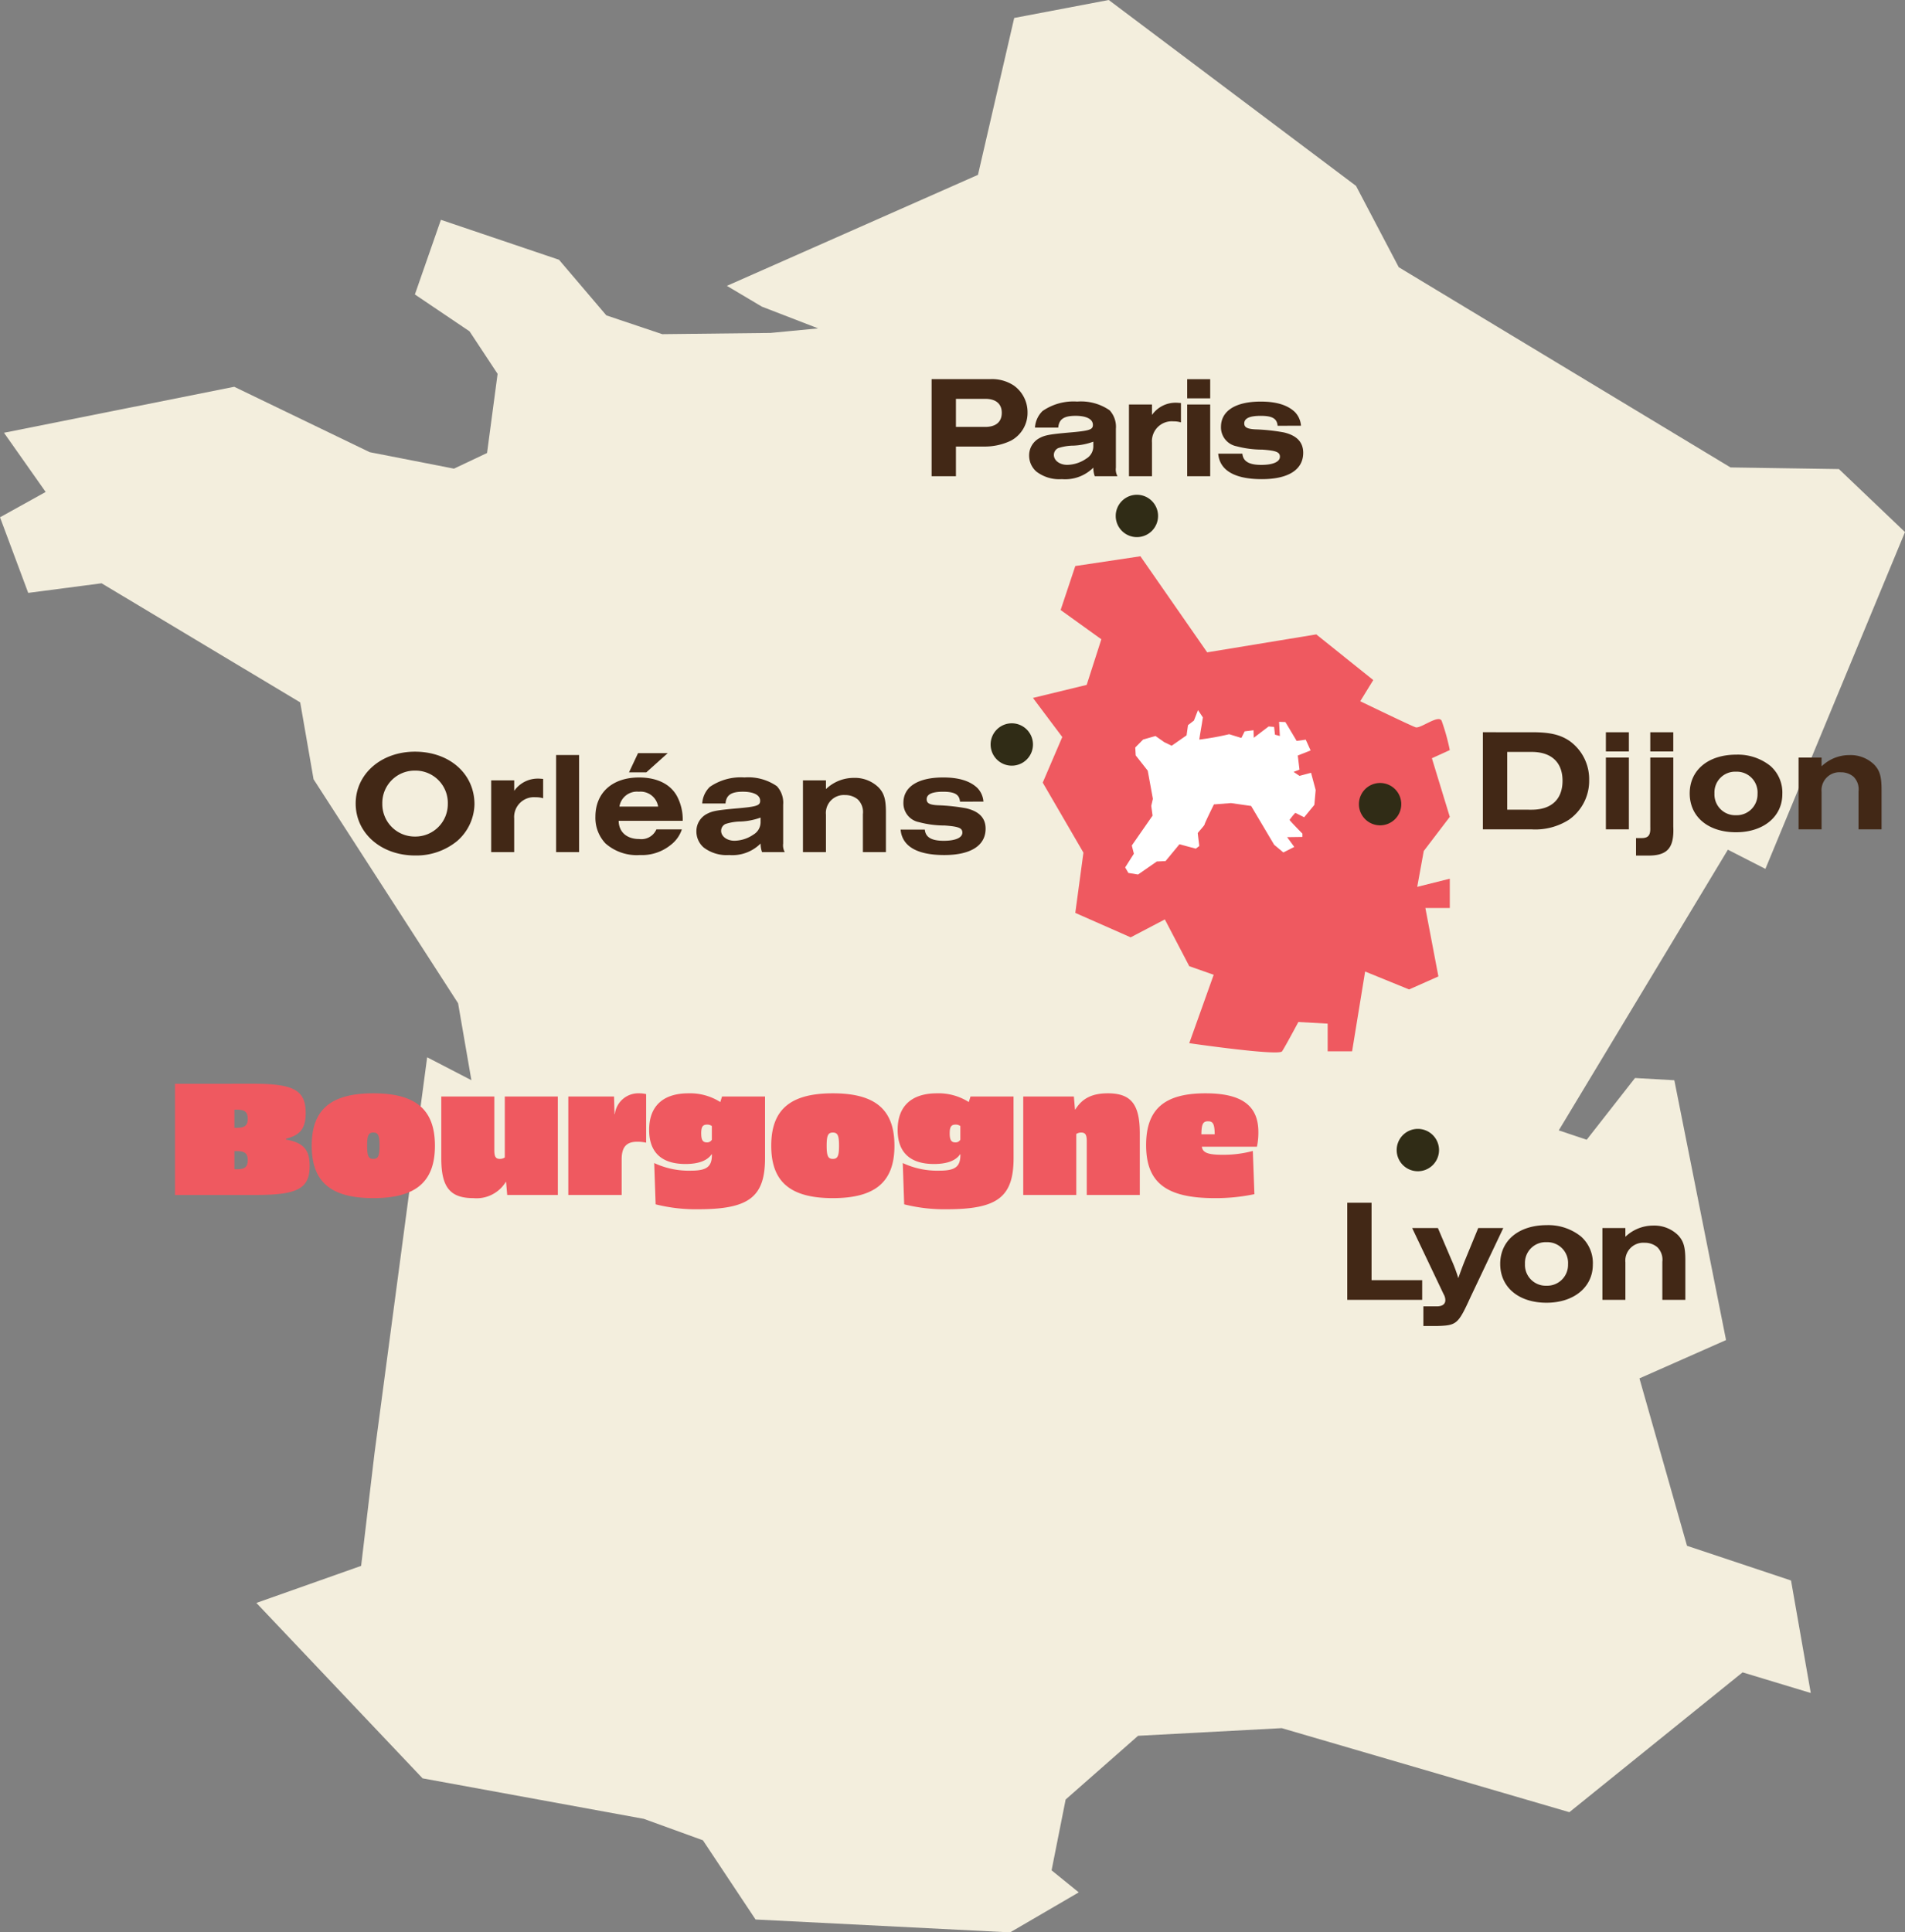 <svg xmlns="http://www.w3.org/2000/svg" width="287.942" height="292.026" viewBox="0 0 287.942 292.026">
  <rect x="0" y="0" width="287.942" height="292.026" fill="#808080" stroke="none"/>
  <g id="Groupe_44086" data-name="Groupe 44086" transform="translate(-215 -2545.025)">
    <g id="Groupe_494" data-name="Groupe 494" transform="translate(215 2545.025)">
      <path id="Tracé_440" data-name="Tracé 440" d="M87.195,0,72.907,2.714l-5.478,23.71L29.478,43.2l5.289,3.142,8.5,3.283-7.2.69L19.709,50.5l-8.451-2.839L4.1,39.255-13.749,33.22-17.682,44.5l8.261,5.572L-5.179,56.5-6.774,68.461l-5,2.364-12.737-2.489-20.477-9.883L-79.79,65.4l6.3,8.947-6.9,3.829L-76.127,89.6l11.09-1.451,30.021,18,2.02,11.62,21.843,33.844,2.012,11.632-6.687-3.463-7.959,59.847-2.02,17.013-15.833,5.6,25.122,26.51,33.429,6.118,8.943,3.244,7.957,11.97,38.478,1.947,10.373-6.047-4.107-3.333,2.126-10.7,10.948-9.629,21.715-1.155,43.475,12.7L183,252.735l10.308,3.119-2.985-17L174.6,233.607l-7.188-25.3,13.089-5.789-7.817-39.266-5.943-.338-7.3,9.327-4.226-1.411,25.562-42.42,5.672,2.9,21.1-50.9-9.985-9.52-16.391-.25L131.03,40.383l-6.46-12.291Z" transform="translate(80.392)" fill="#f3eedd"/>
    </g>
    <path id="Tracé_442" data-name="Tracé 442" d="M3.33.768,13.173-.708,23.265,13.811,39.754,11.1,48.368,18,46.4,21.2s7.63,3.692,8.368,3.938,3.446-1.97,3.938-.984a32.426,32.426,0,0,1,1.23,4.43l-2.706,1.23,2.706,8.86L56,43.836l-.986,5.416,4.922-1.232v4.43h-3.69l1.968,10.338-4.43,1.968-6.646-2.708-1.968,12.06H41.476V69.923l-4.43-.246s-1.968,3.692-2.462,4.43-14.027-1.23-14.027-1.23l3.692-10.336-3.692-1.3-3.692-7.067L11.7,56.88,3.33,53.188l1.23-9.106L-1.592,33.5l2.954-6.892L-3.07,20.7l8.122-1.97,2.216-6.892L1.114,7.414Z" transform="translate(374.201 2629.799)" fill="#ef5960"/>
    <path id="Tracé_444" data-name="Tracé 444" d="M1.665,3.33a3.2,3.2,0,1,0-3.2-3.2,3.2,3.2,0,0,0,3.2,3.2" transform="translate(421.937 2666.423)" fill="#302c16"/>
    <path id="Tracé_446" data-name="Tracé 446" d="M1.665,3.33a3.2,3.2,0,1,0-3.2-3.2,3.2,3.2,0,0,0,3.2,3.2" transform="translate(427.645 2718.699)" fill="#302c16"/>
    <path id="Tracé_448" data-name="Tracé 448" d="M1.665,3.33a3.2,3.2,0,1,0-3.2-3.2,3.2,3.2,0,0,0,3.2,3.2" transform="translate(385.177 2622.867)" fill="#302c16"/>
    <path id="Tracé_450" data-name="Tracé 450" d="M1.665,3.33a3.2,3.2,0,1,0-3.2-3.2,3.2,3.2,0,0,0,3.2,3.2" transform="translate(366.268 2657.406)" fill="#302c16"/>
    <path id="Tracé_37352" data-name="Tracé 37352" d="M9.988-15.18c-5.1,0-8.954,3.366-8.954,7.832C1.034-2.86,4.884.506,10.01.506a9.713,9.713,0,0,0,6.38-2.2,7.564,7.564,0,0,0,2.6-5.544C18.986-11.858,15.2-15.18,9.988-15.18Zm0,2.86A4.888,4.888,0,0,1,14.96-7.282a4.9,4.9,0,0,1-4.95,4.928A4.9,4.9,0,0,1,5.06-7.348,4.889,4.889,0,0,1,9.988-12.32Zm11.528,1.474V0h3.476V-5.082a3,3,0,0,1,3.256-3.212,3.687,3.687,0,0,1,1.122.154v-2.926c-.352-.022-.506-.044-.7-.044a4.351,4.351,0,0,0-3.674,1.848v-1.584ZM34.8-14.674H31.328V0H34.8ZM50.468-4.73A7.561,7.561,0,0,0,49.632-8.4c-.99-1.87-3.036-2.882-5.764-2.882-4.048,0-6.6,2.31-6.6,5.94A5.639,5.639,0,0,0,38.786-1.32,7.137,7.137,0,0,0,44,.44a6.9,6.9,0,0,0,4.642-1.518,4.917,4.917,0,0,0,1.694-2.354h-3.85a2.477,2.477,0,0,1-2.6,1.452c-1.87,0-3.08-1.056-3.1-2.75ZM40.9-6.886A2.676,2.676,0,0,1,43.824-9.13,2.689,2.689,0,0,1,46.75-6.886Zm7.3-8.074H43.714l-1.364,2.9h2.618Zm8.734,7.612c.11-1.276.858-1.782,2.618-1.782,1.65,0,2.618.506,2.618,1.364,0,.726-.484.9-3.63,1.166-2.948.264-3.608.4-4.4.814a2.941,2.941,0,0,0-1.606,2.64A3.214,3.214,0,0,0,53.636-.7,5.705,5.705,0,0,0,57.486.44,6.026,6.026,0,0,0,62.238-1.3a3.744,3.744,0,0,0,.22,1.3H65.89a2.137,2.137,0,0,1-.242-1.3V-7.172A3.689,3.689,0,0,0,64.7-9.966a7.608,7.608,0,0,0-4.906-1.32,8.222,8.222,0,0,0-5.236,1.43,3.838,3.838,0,0,0-1.144,2.508Zm5.3,2.882a2.155,2.155,0,0,1-1.056,1.8,5.233,5.233,0,0,1-2.882.946c-1.144,0-2.024-.66-2.024-1.5a1.143,1.143,0,0,1,.66-1.034,7.754,7.754,0,0,1,2.332-.374,9.875,9.875,0,0,0,2.97-.594ZM68.64,0h3.476V-5.654a2.712,2.712,0,0,1,2.9-2.97,2.925,2.925,0,0,1,1.914.66,2.653,2.653,0,0,1,.77,2.222V0H81.18V-5.984c0-1.98-.264-2.9-1.1-3.784a5.106,5.106,0,0,0-3.74-1.452,6.069,6.069,0,0,0-4.224,1.694v-1.32H68.64ZM95.92-7.634A3.3,3.3,0,0,0,95-9.7c-1.1-1.056-2.794-1.584-5.17-1.584-3.806,0-6.006,1.408-6.006,3.828a2.909,2.909,0,0,0,2.354,2.926,15.208,15.208,0,0,0,3.894.506c2.09.154,2.662.374,2.662,1.078,0,.77-1.056,1.232-2.816,1.232-1.848,0-2.75-.528-2.86-1.694H83.4C83.622-.88,85.888.44,90,.44c4,0,6.248-1.43,6.248-3.982,0-1.606-.968-2.618-2.926-3.08a29.272,29.272,0,0,0-4.312-.462c-1.232-.066-1.672-.308-1.672-.9,0-.77.814-1.144,2.486-1.144,1.76,0,2.464.418,2.552,1.5Z" transform="translate(267.727 2673.803)" fill="#422816"/>
    <path id="Tracé_37353" data-name="Tracé 37353" d="M1.672,0H9a9.447,9.447,0,0,0,5.676-1.452,7.166,7.166,0,0,0,3.058-6.006,7.087,7.087,0,0,0-2.992-5.918c-1.408-.946-2.97-1.3-5.654-1.3H1.672ZM5.346-2.97V-11.7h3.7c2.992,0,4.664,1.584,4.664,4.356,0,2.794-1.672,4.378-4.664,4.378ZM20.262,0h3.476V-10.846H20.262Zm0-11.77h3.476v-2.9H20.262Zm6.71.924V-.286C27.016.88,26.686,1.3,25.718,1.32h-.9V3.96h1.562c3.146.088,4.224-1.078,4.07-4.378V-10.846Zm0-.924h3.476v-2.9H26.972Zm13,.484c-4.246,0-7.04,2.332-7.04,5.852,0,3.542,2.794,5.874,7,5.874,4.136,0,7-2.354,7-5.764A5.357,5.357,0,0,0,45.144-9.57,7.867,7.867,0,0,0,39.974-11.286Zm-.022,2.574a3.137,3.137,0,0,1,3.234,3.344A3.15,3.15,0,0,1,39.93-2.134a3.142,3.142,0,0,1-3.256-3.3A3.13,3.13,0,0,1,39.952-8.712ZM49.39,0h3.476V-5.654a2.712,2.712,0,0,1,2.9-2.97,2.925,2.925,0,0,1,1.914.66,2.653,2.653,0,0,1,.77,2.222V0H61.93V-5.984c0-1.98-.264-2.9-1.1-3.784a5.106,5.106,0,0,0-3.74-1.452,6.069,6.069,0,0,0-4.224,1.694v-1.32H49.39Z" transform="translate(437.468 2670.359)" fill="#422816"/>
    <path id="Tracé_37355" data-name="Tracé 37355" d="M13,0V-2.97H5.346v-11.7H1.672V0Zm8.47-10.846L19.514-6.094c-.242.572-.66,1.672-1.056,2.816A23.328,23.328,0,0,0,17.4-6.094l-2.024-4.752H11.484L16.236-.858a1.85,1.85,0,0,1,.264.9c0,.616-.462.946-1.3.946H13.178V3.96h1.98c3.08-.088,3.256-.242,5.17-4.422l4.928-10.384Zm10.362-.44c-4.246,0-7.04,2.332-7.04,5.852,0,3.542,2.794,5.874,7,5.874,4.136,0,7-2.354,7-5.764A5.357,5.357,0,0,0,37-9.57,7.867,7.867,0,0,0,31.834-11.286Zm-.022,2.574a3.137,3.137,0,0,1,3.234,3.344A3.15,3.15,0,0,1,31.79-2.134a3.142,3.142,0,0,1-3.256-3.3A3.13,3.13,0,0,1,31.812-8.712ZM40.238,0h3.476V-5.654a2.712,2.712,0,0,1,2.9-2.97,2.925,2.925,0,0,1,1.914.66,2.653,2.653,0,0,1,.77,2.222V0h3.476V-5.984c0-1.98-.264-2.9-1.1-3.784a5.106,5.106,0,0,0-3.74-1.452,6.069,6.069,0,0,0-4.224,1.694v-1.32H40.238Z" transform="translate(416.966 2741.461)" fill="#422816"/>
    <path id="Tracé_37354" data-name="Tracé 37354" d="M1.672,0H5.346V-4.488H9.57a9.16,9.16,0,0,0,4.07-.88,4.745,4.745,0,0,0,2.53-4.29A4.943,4.943,0,0,0,14.1-13.706a5.964,5.964,0,0,0-3.586-.968H1.672ZM5.346-7.458V-11.7H9.768c1.606,0,2.508.748,2.508,2.112,0,1.386-.9,2.134-2.508,2.134Zm15.466.11c.11-1.276.858-1.782,2.618-1.782,1.65,0,2.618.506,2.618,1.364,0,.726-.484.9-3.63,1.166-2.948.264-3.608.4-4.4.814a2.941,2.941,0,0,0-1.606,2.64A3.214,3.214,0,0,0,17.512-.7,5.705,5.705,0,0,0,21.362.44,6.026,6.026,0,0,0,26.114-1.3a3.745,3.745,0,0,0,.22,1.3h3.432a2.137,2.137,0,0,1-.242-1.3V-7.172a3.689,3.689,0,0,0-.946-2.794,7.608,7.608,0,0,0-4.906-1.32,8.222,8.222,0,0,0-5.236,1.43,3.838,3.838,0,0,0-1.144,2.508Zm5.3,2.882a2.155,2.155,0,0,1-1.056,1.8,5.233,5.233,0,0,1-2.882.946c-1.144,0-2.024-.66-2.024-1.5a1.143,1.143,0,0,1,.66-1.034,7.754,7.754,0,0,1,2.332-.374,9.875,9.875,0,0,0,2.97-.594Zm5.39-6.38V0H34.98V-5.082a3,3,0,0,1,3.256-3.212,3.687,3.687,0,0,1,1.122.154v-2.926c-.352-.022-.506-.044-.7-.044A4.351,4.351,0,0,0,34.98-9.262v-1.584ZM40.3,0H43.78V-10.846H40.3Zm0-11.77H43.78v-2.9H40.3Zm17.2,4.136A3.3,3.3,0,0,0,56.584-9.7c-1.1-1.056-2.794-1.584-5.17-1.584-3.806,0-6.006,1.408-6.006,3.828a2.909,2.909,0,0,0,2.354,2.926,15.208,15.208,0,0,0,3.894.506c2.09.154,2.662.374,2.662,1.078,0,.77-1.056,1.232-2.816,1.232-1.848,0-2.75-.528-2.86-1.694H44.99C45.21-.88,47.476.44,51.59.44c4,0,6.248-1.43,6.248-3.982,0-1.606-.968-2.618-2.926-3.08A29.272,29.272,0,0,0,50.6-7.084c-1.232-.066-1.672-.308-1.672-.9,0-.77.814-1.144,2.486-1.144,1.76,0,2.464.418,2.552,1.5Z" transform="translate(354.143 2616.997)" fill="#422816"/>
    <path id="Tracé_37356" data-name="Tracé 37356" d="M.888-16.8V0H13.176C19.44,0,21.24-.984,21.24-4.392c0-2.448-.936-3.5-3.576-3.984V-8.5c2.16-.528,2.976-1.584,2.976-3.888,0-3.408-1.776-4.416-7.8-4.416Zm9.36,3.912c1.2,0,1.632.36,1.632,1.368s-.432,1.368-1.632,1.368H9.864v-2.736Zm0,6.264c1.2,0,1.632.36,1.632,1.368s-.432,1.368-1.632,1.368H9.864V-6.624ZM30.864-15.36c-6.408,0-9.312,2.448-9.312,7.92S24.456.48,30.864.48s9.312-2.448,9.312-7.92S37.272-15.36,30.864-15.36Zm0,5.928c.72,0,.936.432.936,1.992s-.216,1.992-.936,1.992-.936-.432-.936-1.992S30.144-9.432,30.864-9.432ZM58.752-14.88H50.736v9.216a1.347,1.347,0,0,1-.744.216c-.624,0-.84-.336-.84-1.3V-14.88H41.136v9.36c0,4.344,1.32,6,4.848,6a5.184,5.184,0,0,0,4.9-2.448h.048L51.1,0h7.656Zm12.264-.48a3.565,3.565,0,0,0-3.648,3.144H67.32l-.072-2.664H60.336V0H68.4V-5.376c0-1.776.648-2.664,2.328-2.664A5.9,5.9,0,0,1,72.1-7.9V-15.24A4.5,4.5,0,0,0,71.016-15.36Zm19.056.48h-6.5l-.264.84a8.49,8.49,0,0,0-4.8-1.32c-3.816,0-5.952,1.9-5.952,5.52,0,3.36,1.824,5.16,5.5,5.16,1.944,0,3.288-.5,3.936-1.464h.048v.072c0,1.8-.768,2.4-3.168,2.4A12.371,12.371,0,0,1,73.32-4.824l.216,6.24a24.784,24.784,0,0,0,6.456.744c7.656,0,10.08-1.848,10.08-7.752Zm-8.76,4.248a1.166,1.166,0,0,1,.72.216v2.064a.806.806,0,0,1-.744.408c-.624,0-.864-.36-.864-1.368C80.424-10.272,80.64-10.632,81.312-10.632ZM100.32-15.36c-6.408,0-9.312,2.448-9.312,7.92S93.912.48,100.32.48s9.312-2.448,9.312-7.92S106.728-15.36,100.32-15.36Zm0,5.928c.72,0,.936.432.936,1.992s-.216,1.992-.936,1.992-.936-.432-.936-1.992S99.6-9.432,100.32-9.432Zm27.312-5.448h-6.5l-.264.84a8.49,8.49,0,0,0-4.8-1.32c-3.816,0-5.952,1.9-5.952,5.52,0,3.36,1.824,5.16,5.5,5.16,1.944,0,3.288-.5,3.936-1.464h.048v.072c0,1.8-.768,2.4-3.168,2.4a12.371,12.371,0,0,1-5.544-1.152l.216,6.24a24.784,24.784,0,0,0,6.456.744c7.656,0,10.08-1.848,10.08-7.752Zm-8.76,4.248a1.166,1.166,0,0,1,.72.216v2.064a.806.806,0,0,1-.744.408c-.624,0-.864-.36-.864-1.368C117.984-10.272,118.2-10.632,118.872-10.632Zm23.016-4.728c-2.352,0-3.864.744-4.92,2.448h-.048l-.168-1.968H129.1V0h8.016V-9.216a1.347,1.347,0,0,1,.744-.216c.624,0,.84.336.84,1.3V0h8.016V-9.36C146.712-13.7,145.392-15.36,141.888-15.36Zm14.76,0c-6.216,0-8.976,2.4-8.976,7.824C147.672-1.872,150.7.48,158.04.48a28.358,28.358,0,0,0,6-.6l-.24-6.528a17.042,17.042,0,0,1-4.536.576c-2.184,0-3.048-.288-3.168-1.224h8.328A10.329,10.329,0,0,0,164.64-9.5C164.64-13.512,162.12-15.36,156.648-15.36Zm.384,4.224c.768,0,.984.432,1.008,1.968h-2.016C156.048-10.7,156.264-11.136,157.032-11.136Z" transform="translate(240.564 2725.613)" fill="#ef5960"/>
    <path id="Tracé_13139" data-name="Tracé 13139" d="M5.726,0,5.117,1.572l-.9.7L4,3.813,1.746,5.385.635,4.851-.7,3.913l-1.868.536-1.188,1.2.071,1.2,1.816,2.308.775,4.248-.246,1.071.2,1.472-3.139,4.515.315,1.238-1.317,2.072.49.838,1.459.233L-.5,22.879l1.326-.067,2.1-2.541,2.462.667.536-.4S5.692,18.7,5.692,18.6s1.036-1.169,1.036-1.336,1.405-3.012,1.405-3.012l2.577-.2,3.05.436,3.473,5.854,1.393,1.169,1.651-.836L19.2,19.2l2.31-.033v-.5s-1.941-1.972-1.941-2.074a10.025,10.025,0,0,1,.869-1.069l1.338.669,1.538-1.874.2-2.241-.7-2.608-1.747.469-.894-.6.894-.346-.258-2.13,1.939-.769-.736-1.628-1.372.19L18.938,1.805l-.955-.033L18.1,3.913l-.738-.2-.133-1.172L16.4,2.474,14.156,4.182,14.12,3.044l-1.336.167-.5,1-1.845-.569a40.672,40.672,0,0,1-4.511.813c0-.177.369-2.285.369-2.285L6.462,1.1Z" transform="translate(390.351 2652.34)" fill="#fff"/>
  </g>
</svg>
